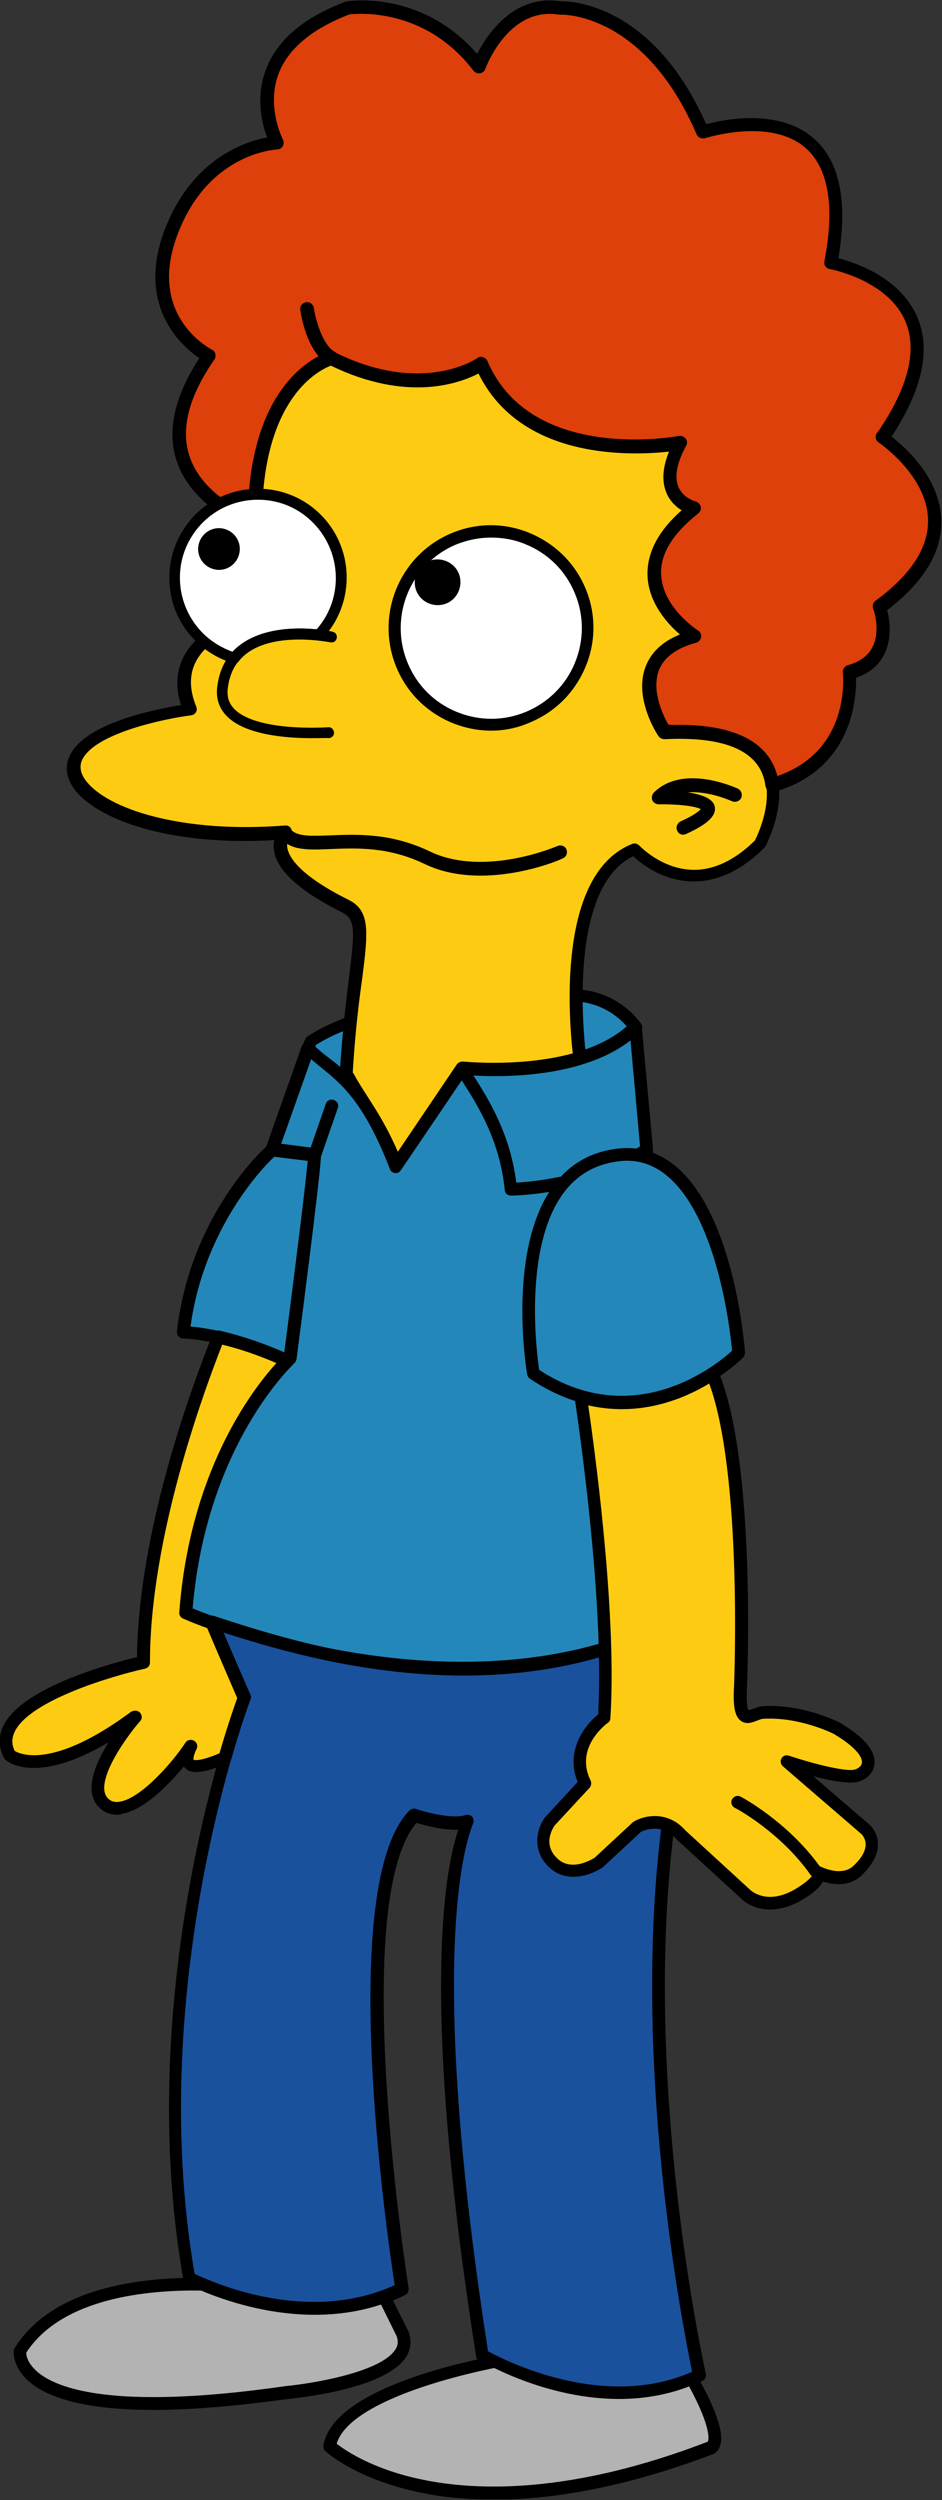 <?xml version="1.0" encoding="utf-8"?>
<!-- Generator: Adobe Illustrator 23.0.3, SVG Export Plug-In . SVG Version: 6.00 Build 0)  -->
<svg version="1.1" id="Layer_1" xmlns="http://www.w3.org/2000/svg" xmlns:xlink="http://www.w3.org/1999/xlink" x="0px" y="0px"
	 viewBox="0 0 276.4 732.9" style="enable-background:new 0 0 276.4 732.9;" xml:space="preserve">
<rect x="0" y="0" width="276.4" height="732.9" fill="#333333" stroke="none"/>
<style type="text/css">
	.st0{fill:#2388B9;}
	.st1{fill:#FDCC12;}
	.st2{fill:#19519D;}
	.st3{fill:#B3B3B3;}
	.st4{clip-path:url(#SVGID_2_);}
	.st5{clip-path:url(#SVGID_4_);}
	.st6{fill:#DD400A;}
	.st7{fill:#FFFFFF;}
</style>
<title>Rod Flanders 01 [Converted]</title>
<path class="st0" d="M116,342.2l19.6-29c0,0,35,3.9,50.9-12c-3.6-4.9-9-8.2-15-9.1c-15.3-2.5-61.3,0.5-80.3,13.2l-0.9,2
	C97.6,314.7,104.5,314.1,116,342.2"/>
<path d="M116,344.1c-0.5,0-1-0.2-1.3-0.6l0,0c-0.2-0.2-0.3-0.4-0.4-0.6c-8.6-21-14.4-25.5-19.9-29.8c-1.7-1.3-3.5-2.7-5.3-4.5
	c-0.5-0.5-0.7-1.3-0.4-2l0.9-2c0.1-0.3,0.4-0.6,0.7-0.8c19.8-13.2,67-15.9,81.6-13.5c6.5,1,12.3,4.5,16.2,9.8
	c0.5,0.7,0.5,1.8-0.2,2.4c-14.9,14.9-45,13.2-51.3,12.7l-19,28.1c-0.3,0.5-0.8,0.8-1.4,0.8C116.1,344.1,116.1,344.1,116,344.1z
	 M92.6,306.9c1.3,1.2,2.6,2.3,4,3.3c5.4,4.2,11.5,8.8,19.8,28.1l17.6-26.2c0.4-0.6,1.1-0.9,1.7-0.8c0.3,0,32.6,3.4,48.2-10.4
	c-3.3-3.8-7.8-6.3-12.8-7.1c-14.1-2.3-59.2,0.2-78.5,12.6L92.6,306.9z"/>
<path class="st1" d="M194.9,214.7c0,0-14.4-21.6,8.8-28c0,0-26.4-16.8,0-37.6c0,0-12.8-3.2-4-19.2c0,0-44.8,8.8-58.4-23.2
	c0,0-16.8,12-44-1.6c0,0-20.8,5.6-22.4,43.2l12.8,29.6c0,0-42.8,4.2-32,30.4c0,0-29,3.6-33.6,14.4s20.8,24.8,61.6,21.6
	c0,0-9,8.3,17.6,21.6c8,4,2.4,13.6,0.3,49l0.5,0.8c3.8,7.1,8.1,11.4,13.9,25.1c0.1,0.5,0.1,1,0,1.5l19.6-29c0,0,17.4,2.9,34.5-2.7
	c-1.7-14.2-4-53.4,16-61.4c0,0,16.8,18.4,36.8-1.6C222.9,247.5,242.1,212.3,194.9,214.7"/>
<path d="M121.6,534.1c-10.8,0-18.6-7-18.9-7.3c-0.8-0.7-0.8-1.9-0.1-2.6c0.7-0.8,1.9-0.8,2.6-0.1c0.1,0.1,7,6.3,16.4,6.3
	c1,0,1.9,0.8,1.9,1.9S122.7,534.1,121.6,534.1z M116,344.1c-0.2,0-0.5,0-0.7-0.1c-0.8-0.3-1.3-1.2-1.1-2.1c0-0.2,0-0.4,0-0.6
	c-3.7-8.8-6.8-13.6-9.6-17.9c-1.4-2.2-2.8-4.3-4.1-6.8l-0.5-0.8c-0.2-0.3-0.3-0.7-0.3-1.1c0.7-12.1,1.9-21.4,2.7-28.1
	c1.7-13.5,2-17.1-2-19.1c-12.4-6.2-19.2-12.3-20-18.2c-0.2-1.1-0.1-2.1,0.1-3c-31.6,1.8-52.5-6.4-58.8-15.1
	c-2.2-3.1-2.7-6.3-1.4-9.3c4.2-9.9,25.4-14,32.8-15.2c-1.8-5.6-1.3-10.7,1.3-15.1c6.4-10.7,23.9-14.3,30.5-15.3L73.2,149
	c-0.1-0.3-0.2-0.5-0.2-0.8c1.6-38.5,22.9-44.7,23.8-44.9c0.4-0.1,0.9-0.1,1.3,0.1c25.8,12.9,41.4,2.2,42.1,1.7
	c0.5-0.3,1-0.4,1.6-0.3c0.5,0.2,1,0.5,1.2,1.1c12.9,30.3,55.9,22.2,56.3,22.1c0.7-0.1,1.4,0.1,1.9,0.7c0.4,0.6,0.5,1.4,0.1,2
	c-2.8,5.1-3.5,9.2-2.3,12.2c1.4,3.3,5,4.3,5.1,4.3c0.7,0.2,1.2,0.7,1.4,1.4c0.1,0.7-0.1,1.4-0.7,1.8c-7.6,6-11.3,12.1-11,18.2
	c0.5,9.6,10.7,16.3,10.9,16.3c0.6,0.4,0.9,1.1,0.8,1.8c-0.1,0.7-0.6,1.3-1.3,1.5c-5.9,1.6-9.7,4.4-11.1,8.3
	c-2.3,6.1,1.4,13.5,2.9,16c15.4-0.6,25.5,2.8,30,10c6.6,10.5-1.1,24.9-1.4,25.6c-0.1,0.2-0.2,0.3-0.3,0.4c-6.7,6.7-13.8,10-21.2,9.9
	c-8.7-0.2-15-5.2-17.3-7.4c-18.8,9.1-14.8,50.6-13.8,59c0.1,0.9-0.4,1.7-1.3,2c-14.9,4.9-29.9,3.5-34.2,3l-18.9,28
	C117.2,343.8,116.6,344.1,116,344.1z M103.5,314.4l0.2,0.3c0,0,0.1,0.1,0.1,0.1c1.2,2.3,2.6,4.4,4,6.6c2.6,4.1,5.6,8.6,9,16.4
	l17.3-25.6c0.4-0.6,1.1-0.9,1.8-0.8c0.2,0,16.2,2.6,32.2-2.2c-1.6-14.2-3.8-53.4,17.4-61.8c0.7-0.3,1.5-0.1,2.1,0.5
	c0.1,0.1,6.5,6.9,15.7,7.1c6.2,0.1,12.3-2.8,18.2-8.6c0.9-1.8,6.5-13.5,1.4-21.6c-3.9-6.2-13.3-9-27.8-8.3c-0.7,0-1.4-0.4-1.7-1
	c-0.8-1.3-7-11.3-3.7-20.1c1.6-4.2,5-7.4,10.2-9.5c-3.6-3.1-9.2-9.1-9.6-17.1c-0.3-6.7,3.1-13.2,10.1-19.4c-1.6-1-3.4-2.6-4.5-5.1
	c-1.5-3.4-1.2-7.5,0.8-12.3c-10.9,1.3-43.6,2.7-56-22.9c-5.2,2.8-20.7,8.8-43.3-2.3c-3.4,1.3-18.9,8.8-20.4,40.8l12.6,29.2
	c0.2,0.5,0.2,1.2-0.1,1.7s-0.8,0.8-1.4,0.9c-0.2,0-23.4,2.5-30.2,13.8c-2.4,4-2.5,8.6-0.3,14c0.2,0.5,0.2,1.1-0.1,1.6
	c-0.3,0.5-0.8,0.8-1.4,0.9c-7.8,1-28.7,5.3-32.1,13.3c-0.7,1.7-0.4,3.6,1,5.6c6.1,8.5,28.2,15.8,58.7,13.4c0.8-0.1,1.5,0.4,1.8,1.1
	s0.1,1.6-0.4,2.1c0,0-1.1,1.2-0.8,3.3c0.4,2.6,3.3,8,18,15.3c6.4,3.2,5.7,9.4,4,22.9C105.3,293.7,104.2,302.7,103.5,314.4z"/>
<path class="st0" d="M85,398.5c0,0,7.2-54.8,7.2-59.8L79.8,337c0,0-22.2,19.6-26,53.6c0,0,12.2,0,30.6,8.5
	C84.8,398.7,85,398.5,85,398.5"/>
<path d="M84.4,400.9c-0.3,0-0.5-0.1-0.8-0.2c-17.8-8.2-29.7-8.3-29.8-8.3c-0.5,0-1-0.2-1.4-0.6c-0.4-0.4-0.5-0.9-0.5-1.4
	c3.9-34.3,25.7-53.9,26.7-54.7c0.4-0.4,0.9-0.5,1.5-0.4l12.4,1.6c0.9,0.1,1.6,0.9,1.6,1.8c0,5.1-6.8,56.6-7.2,60
	c0,0.5-0.3,1-0.6,1.3c0,0-0.2,0.2-0.5,0.5C85.4,400.8,84.9,400.9,84.4,400.9z M85,398.5L85,398.5L85,398.5z M55.9,388.9
	c4.1,0.3,14,1.8,27.5,7.7c2.3-17.7,6.2-48.3,6.9-56.3l-9.8-1.2C77,342.3,59.8,360.3,55.9,388.9z"/>
<path class="st0" d="M189.8,337.2l-3.3-36l0,0c-15.9,16-50.9,12-50.9,12l-0.1,0.2c3.7,6.3,12.5,17.4,14.4,35.3
	C149.9,348.7,171.9,348.6,189.8,337.2"/>
<path d="M149.9,350.5c-1,0-1.8-0.7-1.8-1.7c-1.5-14.7-7.9-24.6-12.1-31.2c-0.8-1.3-1.5-2.4-2.1-3.4c-0.4-0.6-0.3-1.3,0-1.9l0.1-0.2
	c0.4-0.6,1.1-0.9,1.8-0.9c0.3,0,34.3,3.6,49.4-11.5c0.5-0.5,1.3-0.7,1.9-0.4c0.7,0.2,1.2,0.9,1.2,1.6l3.3,35.9c0,0.1,0,0.2,0,0.3
	c0,0.7-0.4,1.4-1,1.7C172.5,350.3,150.8,350.5,149.9,350.5C149.9,350.5,149.9,350.5,149.9,350.5z M138.9,315.3
	c0.1,0.1,0.1,0.2,0.2,0.3c4.2,6.6,10.5,16.5,12.4,31.1c5.3-0.3,22-1.9,36.3-10.6L185,305C170.9,316,147.7,315.8,138.9,315.3z"/>
<path class="st0" d="M200,411.1l-10.2-73.6v-0.3c-17.9,11.5-39.9,11.6-39.9,11.6c-1.9-17.9-10.7-29-14.4-35.3L116,342.2
	c-10.1-26-18.4-27.5-25.6-34.9L79.8,337l12.4,1.6c0,5.1-7.2,59.8-7.2,59.8s-26.7,23.8-30.5,74.4c0,0,91.5,39.5,154.3-4.5
	C208.8,468.4,213.3,433.8,200,411.1"/>
<path d="M135.7,491c-10,0-19.4-0.8-27.8-2c-30.6-4.4-53.9-14.3-54.1-14.4c-0.7-0.3-1.2-1.1-1.1-1.8c3.6-47.5,26.7-71.4,30.6-75.2
	c2.3-17.5,6.3-49.1,7-57.3l-10.7-1.3c-0.6-0.1-1.1-0.4-1.4-0.9c-0.3-0.5-0.4-1.1-0.2-1.6l10.5-29.7c0.2-0.6,0.7-1.1,1.4-1.2
	c0.6-0.1,1.3,0.1,1.7,0.5c1.6,1.6,3.2,2.9,4.9,4.3c5.8,4.7,12.4,10,19.8,27.9l17.5-25.9c0.4-0.5,0.9-0.9,1.6-0.8
	c0.6,0,1.2,0.4,1.5,0.9c0.6,1,1.3,2.1,2.1,3.3c4.2,6.6,10.5,16.4,12.4,31c5.4-0.3,22.8-2,37.2-11.2c0.6-0.4,1.3-0.4,1.9-0.1
	c0.6,0.3,1,1,1,1.6v0.2l10.2,73.1c13.3,23,9.1,56.8,8.9,58.2c-0.1,0.5-0.3,1-0.8,1.3C186.7,486.2,159.6,491,135.7,491z M56.5,471.6
	c5.1,2.1,25.8,9.9,52,13.6c27.5,3.9,66.8,3.9,98.6-17.9c0.6-5.3,3-35.2-8.6-55.2c-0.2-0.2-0.3-0.5-0.3-0.8l-9.9-71.1
	c-17.6,10.1-37.5,10.3-38.4,10.3c0,0,0,0,0,0c-1,0-1.8-0.7-1.8-1.7c-1.5-14.6-7.9-24.6-12-31.1c-0.2-0.3-0.4-0.7-0.6-1l-17.9,26.4
	c-0.4,0.6-1.1,0.9-1.7,0.8c-0.7-0.1-1.3-0.5-1.5-1.2c-7.6-19.6-14.2-24.9-20-29.6c-1.1-0.9-2.1-1.7-3.1-2.6l-8.8,24.8l10.1,1.3
	c0.9,0.1,1.6,0.9,1.6,1.8c0,5.1-6.9,57.8-7.2,60.1c-0.1,0.4-0.3,0.8-0.6,1.1C86,400.1,60.6,423.4,56.5,471.6z"/>
<path class="st0" d="M180.9,338.6c-34.5,4.7-24.4,64.1-24.4,64.1c32.9,22,60.2-6,60.2-6S212.3,334.4,180.9,338.6"/>
<path d="M182.4,412.9c-8.2,0-17.3-2.3-26.9-8.7c-0.4-0.3-0.7-0.7-0.8-1.2c-0.3-1.5-6-36.8,7.7-55.4c4.5-6.2,10.7-9.8,18.3-10.8h0
	c6.4-0.9,12.3,0.8,17.3,4.9c17.5,14.2,20.5,53.2,20.6,54.8c0,0.5-0.2,1.1-0.5,1.4C217.9,398.2,203.1,412.9,182.4,412.9z
	 M158.2,401.6c28.3,18.4,52.5-1.9,56.6-5.6c-0.5-5.8-4.3-39.2-19.2-51.4c-4.3-3.5-9.1-4.9-14.5-4.1c-6.6,0.9-11.9,4-15.8,9.3
	C153.6,365.7,157.4,396.3,158.2,401.6z M92.3,340.5c-0.2,0-0.4,0-0.6-0.1c-1-0.3-1.5-1.4-1.1-2.4l5-14.4c0.3-1,1.4-1.5,2.4-1.1
	s1.5,1.4,1.1,2.4l-5,14.4C93.8,340,93,340.5,92.3,340.5z"/>
<path class="st2" d="M196.7,530.4c0,0,10.1-35.3,6.8-58.6c-53.5,32.2-115.9,12-141.4,3.7c2.2,5.3,9.6,22.4,9.6,22.4
	s-31.5,82.7-16.1,170c0,0,33,17.6,62.4,3.2c0,0-18.5-116.2,3.6-138.8c0,0,10.4,3.6,15.8,1.8c0,0-16.3,27.1,4.1,156.5
	c0,0,33.9,20.3,63.8,5.9C205.3,696.4,185.4,608.6,196.7,530.4"/>
<path d="M181.6,703.4c-21.7,0-39.9-10.7-41-11.3c-0.5-0.3-0.8-0.8-0.9-1.3c-16.8-106.6-8.8-144.1-5.2-154.4c-4.6,0.2-9.9-1.3-12.3-2
	c-20.1,23.6-2.5,135.3-2.3,136.4c0.1,0.8-0.3,1.6-1,2c-29.9,14.7-62.7-2.5-64.1-3.2c-0.5-0.3-0.9-0.8-1-1.3
	c-14.5-82.5,12.9-161.9,15.9-170.3c-1.4-3.2-7.4-17.1-9.3-21.8c-0.3-0.7-0.1-1.4,0.4-2c0.5-0.5,1.3-0.7,1.9-0.5
	c26,8.5,86.9,28.4,139.9-3.5c0.5-0.3,1.2-0.4,1.8-0.1c0.6,0.3,1,0.8,1,1.4c3.3,23.1-6.2,56.9-6.9,59.3c-11.1,77,8.4,164.2,8.6,165.1
	c0.2,0.8-0.2,1.7-1,2.1C197.9,702,189.5,703.4,181.6,703.4z M143.2,689.3c5,2.7,34,17.5,59.9,6c-2.5-11.9-18.7-93-8.3-165.2
	c0-0.2,0.1-0.3,0.1-0.4c0.8-2.9,9-33.2,7-54.8c-51.2,29.1-110.4,12.1-136.6,3.6c3,7,8,18.5,8,18.6c0.2,0.4,0.2,0.9,0,1.4
	c-0.3,0.8-30.9,82.7-16.2,168.1c5.1,2.5,33.3,15,58.7,3.3c-2.1-13.8-17.2-117.1,4.3-139.1c0.5-0.5,1.3-0.7,1.9-0.5
	c2.7,0.9,10.7,3.1,14.6,1.8c0.7-0.2,1.6,0,2,0.6c0.5,0.6,0.5,1.5,0.1,2.1C138.9,535.2,123.6,563.6,143.2,689.3z"/>
<path class="st3" d="M112.6,673.4c-21.9,7.9-44.4,0.1-53.2-3.7c-14.1-0.3-42.3,1.5-53.6,19.5c0,0-3.6,24,78.2,12.2
	c0,0,38.9-3.6,33.9-17.2L112.6,673.4"/>
<g>
	<defs>
		<rect id="SVGID_1_" width="276.3" height="732.7"/>
	</defs>
	<clipPath id="SVGID_2_">
		<use xlink:href="#SVGID_1_"  style="overflow:visible;"/>
	</clipPath>
	<g class="st4">
		<path d="M45.1,706.5c-22.6,0-32.9-4.5-37.5-9.2c-4.1-4.2-3.6-8.2-3.5-8.4c0-0.3,0.1-0.5,0.3-0.7c11.6-18.5,39.5-20.7,55.2-20.4
			c0.2,0,0.5,0.1,0.7,0.2c8.5,3.7,30.6,11.3,51.8,3.7c0.9-0.3,1.9,0.1,2.3,0.9l5.4,10.8c0,0.1,0.1,0.1,0.1,0.2
			c0.9,2.5,0.7,5.1-0.7,7.3c-6,9.5-31.8,12.1-34.8,12.4C68.2,705.5,55.4,706.5,45.1,706.5z M7.7,689.7c0,0.8,0.3,2.8,2.7,5.1
			c5.1,5,21.5,12.2,73.5,4.7c7.5-0.7,27.8-4,32.1-10.7c0.8-1.2,0.9-2.5,0.4-3.9l-4.6-9.3C90,682.8,68,675.3,59,671.5
			C44.2,671.3,18.4,673.3,7.7,689.7z"/>
		<path class="st3" d="M203,697.4c-23.4,9.8-48.5-0.4-57.8-5c-13.9,2.7-46.3,10.7-48.5,24.7c0,0,33,30.8,111.7,0.5
			C208.5,717.6,213.7,716.4,203,697.4"/>
		<path d="M144.9,732.8c-8.9,0-16.2-0.9-22.2-2.2c-18.4-4-26.9-11.7-27.2-12c-0.5-0.4-0.7-1-0.6-1.6c2.4-15.4,35.7-23.5,49.9-26.3
			c0.4-0.1,0.8,0,1.2,0.2c9.3,4.6,33.3,14.3,55.9,5.1c0.2-0.1,0.4-0.2,0.6-0.3c0.8-0.2,1.7,0.2,2.1,0.9c5.9,10.5,8.1,17.4,6.5,20.9
			c-0.5,1.2-1.4,1.8-2,2C182.5,729.6,161.2,732.8,144.9,732.8z M98.8,716.4c2.4,1.9,10.5,7.5,25,10.5c16.2,3.4,43.9,4.3,83.9-11.1
			c0.2-0.5,1.2-3.8-5.5-16.2c-23.1,8.9-47.2-0.5-57.2-5.4C124.2,698.5,101.7,706.3,98.8,716.4z M208.1,715.8L208.1,715.8
			L208.1,715.8z M208.1,715.8C208.1,715.8,208.1,715.8,208.1,715.8C208.1,715.8,208.1,715.8,208.1,715.8z"/>
		<path class="st1" d="M62.3,475.8c-4.9-1.8-7.7-3-7.7-3c3.5-46.8,26.5-70.6,30-74l-0.1,0.1c-6.5-3-13.2-5.4-20.2-7
			c-5.7,14-22.1,57.7-22.1,95.4c0,0-48,10.4-39.2,27.2c0,0,9.6,8.8,36.8-11.2c0,0-16.8,19.2-8.8,25.6c7,5.6,20.9-10.4,25.2-17
			c-1.7,3.5-3.2,9.3,10,3.4c3.2-11.1,5.6-17.6,5.6-17.6s-7.1-16.4-9.5-22.1"/>
		<path d="M34.3,532c-1.7,0-3.3-0.5-4.6-1.6c-1.7-1.3-2.6-3.2-2.8-5.4c-0.4-4.4,2.2-9.7,4.9-14.2c-21.5,12.7-29.8,5.5-30.2,5.1
			c-0.2-0.1-0.3-0.3-0.4-0.5c-1.6-3.1-1.7-6.2-0.3-9.3c5.4-11.6,32.6-18.7,39.3-20.3c0.4-38.1,17.1-82,22.2-94.6
			c0.3-0.8,1.3-1.3,2.1-1.1c6.8,1.6,13.5,3.9,19.9,6.8c0.5-0.1,1,0.2,1.4,0.5c0.7,0.7,0.7,1.9,0,2.6l-0.1,0.1c0,0-0.1,0.1-0.1,0.1
			c-4.7,4.7-25.5,27.6-29.1,71.3c1.2,0.5,3.1,1.3,5.8,2.2c0,0,0,0,0,0c0.7,0,1.4,0.4,1.7,1.1c2.3,5.6,9.4,21.9,9.5,22
			c0.2,0.4,0.2,0.9,0,1.4c0,0.1-2.5,6.5-5.6,17.4c-0.2,0.5-0.5,1-1,1.2c-6.8,3-10.7,3.5-12.6,1.5c-0.1-0.1-0.3-0.3-0.4-0.4
			c-4.8,5.8-12,12.9-18.1,13.8C35.3,532,34.8,532,34.3,532z M39.7,501.5c0.5,0,1,0.2,1.4,0.6c0.6,0.7,0.7,1.8,0,2.5
			c-3.1,3.5-11,14.1-10.5,20.1c0.1,1.2,0.6,2.2,1.4,2.8c0.8,0.7,1.9,0.9,3.1,0.7c6.4-1,15.7-11.8,19.3-17.3c0.5-0.8,1.6-1.1,2.5-0.6
			c0.9,0.5,1.2,1.5,0.8,2.4c-1,2-1,3-0.9,3.2c0,0,0.2,0.1,0.7,0.1c0.9,0,2.9-0.3,6.9-2c2.5-8.6,4.5-14.2,5.2-16.2
			c-1.3-3-6.5-15-8.8-20.5c-4.5-1.6-7-2.8-7.1-2.8c-0.7-0.3-1.2-1.1-1.1-1.8c3.1-41.6,21.5-65.4,28.5-73.1
			c-5.1-2.2-10.5-4.1-15.9-5.4C59.6,408.5,44,450.9,44,487.4c0,0.9-0.6,1.6-1.5,1.8c-9.1,2-33.8,9.2-38.2,18.5
			c-0.9,1.9-0.9,3.7,0,5.6c1.5,0.9,11.1,5.6,34.2-11.5C39,501.6,39.3,501.5,39.7,501.5z"/>
	</g>
</g>
<path class="st1" d="M254.1,536.3l-23.2-20c0,0,16.8,5.6,20.8,4s6.1-6.5-5.9-13.7c0,0-10.6-5.5-22.1-4.7c-3.2,0.2-7.2,5.6-6.4-8
	c0,0,2.7-64.9-8.2-91.2c-8.2,5.3-22.2,11.5-38.6,6.6c2.6,18,8.8,64.3,6.9,94.1c0,0-11.2,8-5.6,19.2l-10.4,11.2c0,0-4.8,6.4,0.8,12
	s13.6,0,13.6,0l11.2-10.4c0,0,7.2-4,12.8,2.4l19.2,17.6c0,0,5.6,5.6,15.2,0c7.7-4.5,6.1-6.4,5.2-7c1.6,0.8,8.1,3.8,12.4-0.2
	C259.5,541,254.1,536.3,254.1,536.3"/>
<g>
	<defs>
		<rect id="SVGID_3_" width="276.3" height="732.7"/>
	</defs>
	<clipPath id="SVGID_4_">
		<use xlink:href="#SVGID_3_"  style="overflow:visible;"/>
	</clipPath>
	<g class="st5">
		<path d="M225.9,559.8c-5.2,0-8.1-2.9-8.3-3.1l-19.1-17.5c-0.1,0-0.1-0.1-0.1-0.1c-4.1-4.7-9.3-2.6-10.3-2.1l-11,10.2
			c-0.1,0.1-0.1,0.1-0.2,0.2c-3.2,2.2-10.7,5.1-16-0.2c-5.3-5.3-3-11.8-1-14.4c0-0.1,0.1-0.1,0.1-0.1l9.5-10.3
			c-3.7-8.9,1.9-16.5,6-19.8c1.7-29.5-4.2-74.7-6.9-92.9c-0.1-0.6,0.1-1.3,0.6-1.7c0.5-0.4,1.1-0.6,1.7-0.4
			c15.5,4.6,28.7-1,37.1-6.4c0.5-0.3,1-0.4,1.6-0.2c0.5,0.2,1,0.6,1.2,1.1c11,26.3,8.5,89.3,8.4,92c-0.3,5.3,0.2,6.9,0.4,7.3
			c0.3-0.1,0.9-0.3,1.3-0.4c0.8-0.3,1.7-0.7,2.7-0.8c11.9-0.8,22.6,4.7,23,4.9c0,0,0.1,0,0.1,0.1c6.9,4.1,10.2,8.1,9.9,11.8
			c-0.2,2.3-1.7,4.2-4.3,5.2c-2.6,1-8.5-0.1-13.7-1.5l16.5,14.2c0,0,0.1,0.1,0.1,0.1c0.2,0.2,2.4,2.2,2.4,5.6c0.1,3-1.6,6.1-4.8,9.2
			c-2,1.9-5.6,3.6-11.4,1.8c-0.8,1.7-2.9,3.6-6.6,5.7C231.5,559.1,228.5,559.8,225.9,559.8z M201.1,536.6l19.1,17.5
			c0.2,0.2,4.9,4.5,13-0.2c3.7-2.2,4.7-3.5,5-3.9c-0.1-0.1-0.3-0.2-0.4-0.4c-8.8-12.5-22-19.6-22.2-19.6c-0.9-0.5-1.3-1.6-0.8-2.5
			c0.5-0.9,1.6-1.3,2.5-0.8c0.6,0.3,13.8,7.4,23.2,20.4c4.3,2,7.8,1.9,9.9-0.1c2.4-2.2,3.6-4.4,3.6-6.3c0-1.6-0.9-2.6-1.1-2.9
			c0,0,0,0,0,0l-23.2-20c-0.7-0.6-0.8-1.6-0.4-2.3c0.4-0.8,1.4-1.1,2.2-0.8c7.8,2.6,17.4,4.9,19.5,4c0.6-0.2,1.9-0.9,1.9-2
			c0.1-0.8-0.3-3.6-8.1-8.3c-0.7-0.4-10.6-5.2-21-4.5c-0.4,0-1,0.3-1.6,0.5c-1.3,0.5-3.2,1.3-4.8,0.1c-1.8-1.3-2.4-4.3-2-10.6
			c0-0.6,2.5-61.5-7.3-88.3c-8.5,5.1-21,9.7-35.5,6.4c2.9,20,8.3,63.4,6.5,91.7c0,0.6-0.3,1.1-0.8,1.4c-0.4,0.3-9.8,7.2-5,16.9
			c0.3,0.7,0.2,1.5-0.3,2.1l-10.3,11.1c-0.5,0.8-3.5,5.4,0.7,9.5c4.1,4.2,10.3,0.4,11.1-0.1l11.1-10.3c0.1-0.1,0.2-0.2,0.4-0.3
			C189,532.2,195.9,530.7,201.1,536.6z"/>
		<path class="st6" d="M258.9,128.3c29.6-43.2-15.2-51.2-15.2-51.2c10.4-54.4-37.6-38.4-37.6-38.4c-16-37.6-41.6-36.4-41.6-36.4
			c-16.8-2.8-24,17.2-24,17.2c-16-20.8-38.4-17.2-38.4-17.2C66.9,15.5,81.3,41.9,81.3,41.9s-21.6,0.8-31.2,26.4s11.2,36,11.2,36
			c-22.3,32.1,3.8,46,16.6,50.8l-2.9-6.8c1.6-37.6,22.4-43.2,22.4-43.2c27.2,13.6,44,1.6,44,1.6c13.6,32,58.4,23.2,58.4,23.2
			c-8.8,16,4,19.2,4,19.2c-26.4,20.8,0,37.6,0,37.6c-23.2,6.4-8.8,28-8.8,28c23.6-1.2,30.6,7,31.7,15.5
			c25.7-7.3,22.7-33.1,22.7-33.1c14.4-4,8.8-19.2,8.8-19.2C294.1,151.5,258.9,128.3,258.9,128.3"/>
		<path d="M226.6,232.1c-0.4,0-0.8-0.1-1.1-0.3c-0.5-0.3-0.8-0.8-0.9-1.4c-1.3-10-11.3-14.6-29.6-13.7c-0.7,0-1.4-0.3-1.8-0.9
			c-0.3-0.4-7.3-11-3.8-20.3c1.6-4.2,4.9-7.4,10.1-9.5c-3.6-3.1-9.1-9.1-9.5-17c-0.3-6.7,3-13.2,10-19.4c-1.6-1-3.4-2.6-4.4-5
			c-1.5-3.4-1.2-7.5,0.7-12.2c-11.1,1.2-43.4,2.5-55.9-22.9c-5.4,2.8-20.8,8.6-43.3-2.3c-3.5,1.3-18.7,8.9-20.2,40.7l2.8,6.4
			c0.3,0.7,0.2,1.6-0.4,2.2c-0.6,0.6-1.4,0.8-2.2,0.5c-9.6-3.6-21.7-10.4-25.4-22.3c-2.7-8.7-0.4-18.7,6.8-29.7
			c-5.2-3.5-18.5-15.2-10.3-37.3c8-21.2,23.7-26.2,30.2-27.4c-1.5-3.9-3.5-11.6-0.4-19.8c3.2-8.7,11.1-15.4,23.4-20
			c0.1,0,0.3-0.1,0.4-0.1c0.9-0.1,21.9-3.3,38.2,15.4c3-5.8,10.8-17.6,24.6-15.4c2.8-0.1,26.9,0.6,42.6,36
			c5.3-1.4,21.4-4.7,31.6,4.2c7.6,6.7,10,18.5,7.2,35.1c5,1.3,18.3,5.7,23.2,17.4c4,9.4,1.4,21.2-7.6,34.9
			c4.1,3.2,14.3,12.2,14.6,24.6c0.2,9.2-5.1,18-15.9,26.3c0.7,2.6,1.6,8.2-0.9,13c-1.6,3.2-4.4,5.5-8.2,6.8
			c0.1,6.1-1.1,27-24.2,33.5C226.9,232.1,226.8,232.1,226.6,232.1z M199.3,212.5c20.1,0,26.9,7.6,28.8,15
			c21.5-7.4,19.3-29.3,19.2-30.3c-0.1-1,0.5-1.9,1.5-2.2c3.5-1,5.9-2.7,7.2-5.3c2.5-4.9,0.3-11.2,0.2-11.3c-0.3-0.8,0-1.8,0.7-2.3
			c10.4-7.6,15.6-15.6,15.4-23.8c-0.3-13-14.4-22.5-14.5-22.6c-0.8-0.5-1.1-1.5-0.7-2.4c0.1-0.3,0.3-0.5,0.5-0.7
			c8.9-13,11.6-23.9,8.1-32.3c-5.1-12.2-22-15.4-22.2-15.4c-0.5-0.1-1-0.4-1.3-0.8c-0.3-0.4-0.4-1-0.3-1.5
			c3.1-16.1,1.2-27.3-5.5-33.2c-10.4-9.1-29.3-2.9-29.5-2.9c-1,0.3-2.1-0.2-2.5-1.1C189,3.5,164.8,4.3,164.6,4.3c-0.1,0-0.3,0-0.4,0
			c-14.9-2.5-21.5,15.1-21.8,15.9c-0.2,0.7-0.9,1.2-1.6,1.3c-0.7,0.1-1.4-0.2-1.9-0.8C124.6,2,104.7,4,102.6,4.2
			c-11,4.2-18.1,10.1-20.9,17.5C78.1,31.5,83,40.8,83,40.9c0.3,0.6,0.3,1.3,0,1.9c-0.3,0.6-1,1-1.7,1C80.5,43.9,60.9,45,52,69
			c-8.8,23.5,9.4,33.1,10.2,33.5c0.5,0.3,0.9,0.7,1,1.3c0.1,0.6,0,1.2-0.3,1.6c-7.4,10.7-9.9,20.1-7.4,28
			c2.7,8.7,10.8,14.3,18.5,17.9l-1-2.3c-0.1-0.3-0.2-0.6-0.2-0.9c1.6-38.6,23-44.8,23.9-45c0.5-0.1,1-0.1,1.4,0.1
			c25.8,12.9,41.8,1.9,41.9,1.8c0.5-0.4,1.1-0.5,1.7-0.3c0.6,0.2,1.1,0.6,1.3,1.1c12.8,30.1,55.7,22.1,56.2,22
			c0.8-0.1,1.5,0.2,2,0.8c0.5,0.6,0.5,1.5,0.1,2.1c-2.7,5-3.5,9.1-2.2,12.1c1.4,3.3,5,4.2,5,4.2c0.7,0.2,1.3,0.8,1.5,1.5
			c0.2,0.7-0.1,1.5-0.7,2c-7.6,6-11.3,12.1-10.9,18.1c0.5,9.6,10.7,16.2,10.8,16.2c0.7,0.4,1,1.2,0.9,2c-0.1,0.8-0.7,1.4-1.4,1.6
			c-5.9,1.6-9.6,4.4-11,8.2c-2.2,6,1.3,13.2,2.8,15.8C197.1,212.6,198.2,212.5,199.3,212.5z"/>
	</g>
</g>
<path class="st7" d="M170.3,173.3c6,14.4-0.9,31-15.3,37c-14.4,6-31-0.9-37-15.3c-6-14.4,0.9-31,15.3-37
	C147.7,152,164.3,158.8,170.3,173.3C170.3,173.3,170.3,173.3,170.3,173.3"/>
<path d="M144.1,214.2c-3.9,0-7.8-0.8-11.5-2.3c-7.4-3.1-13.2-8.8-16.3-16.3c-6.3-15.3,0.9-32.9,16.2-39.3c7.4-3.1,15.6-3.1,23,0
	c7.4,3.1,13.2,8.8,16.3,16.2c0,0,0,0,0,0c3.1,7.4,3.1,15.6,0,23c-3.1,7.4-8.8,13.2-16.3,16.3C151.9,213.4,148,214.2,144.1,214.2z
	 M144.1,157.6c-3.5,0-6.9,0.7-10.2,2c-13.5,5.6-19.9,21.2-14.3,34.7c2.7,6.6,7.8,11.7,14.4,14.4c6.6,2.7,13.8,2.7,20.3,0
	s11.7-7.8,14.4-14.4c2.7-6.6,2.7-13.8,0-20.3c0,0,0,0,0,0c-2.7-6.6-7.8-11.7-14.4-14.4C151,158.2,147.6,157.6,144.1,157.6z"/>
<path class="st7" d="M93.6,186.1c9.2-9.9,8.7-25.4-1.2-34.6c-9.9-9.2-25.4-8.7-34.6,1.2c-9.2,9.9-8.7,25.4,1.2,34.6
	c2.8,2.6,6.2,4.6,9.9,5.6C75,185.2,87.3,185.4,93.6,186.1"/>
<path d="M68.8,194.5c-0.1,0-0.3,0-0.4-0.1c-3.9-1.1-7.5-3.2-10.5-6c-5.1-4.8-8-11.2-8.2-18.2c-0.2-7,2.3-13.6,7-18.7
	c9.8-10.5,26.4-11,36.8-1.2c10.5,9.8,11,26.4,1.2,36.8c-0.3,0.4-0.8,0.6-1.3,0.5c-5.1-0.6-17.5-1.1-23.3,6.2
	C69.8,194.3,69.3,194.5,68.8,194.5z M75.7,146.5c-6.1,0-12.2,2.4-16.7,7.2c-4.2,4.5-6.4,10.3-6.2,16.4c0.2,6.1,2.8,11.8,7.2,16
	c2.4,2.2,5.2,3.9,8.3,5c6.5-7,17.8-7.3,24.6-6.6c8.1-9.2,7.4-23.3-1.6-31.8C86.9,148.5,81.3,146.5,75.7,146.5z"/>
<path d="M134.6,168.1c1.4,3.4-0.2,7.4-3.6,8.8c-3.4,1.4-7.4-0.2-8.8-3.6c-1.4-3.4,0.2-7.4,3.6-8.8
	C129.2,163.1,133.2,164.7,134.6,168.1C134.6,168.1,134.6,168.1,134.6,168.1"/>
<path d="M69.9,158.6c1.3,3.1-0.2,6.7-3.3,8c-3.1,1.3-6.7-0.2-8-3.3c-1.3-3.1,0.2-6.7,3.3-8C65,154,68.6,155.5,69.9,158.6
	C69.9,158.6,69.9,158.6,69.9,158.6"/>
<path d="M200.5,244.7c-0.8,0-1.5-0.4-1.8-1.2c-0.5-1,0-2.2,1-2.7c4-1.8,5.4-3,5.9-3.6c-1.6-0.9-7-1.5-12.3-1.4
	c-0.8,0-1.6-0.5-1.9-1.2c-0.3-0.8-0.1-1.6,0.4-2.2c8.6-8.6,24-1.5,24.7-1.2c1,0.5,1.4,1.7,1,2.7c-0.5,1-1.7,1.4-2.7,1
	c-0.2-0.1-6.8-3.1-13-2.6c4.1,0.6,7.4,1.8,7.9,4.1c0.8,3.3-3.8,6-8.4,8.1C201.1,244.6,200.8,244.7,200.5,244.7z"/>
<path d="M91.3,216.4c-7.1,0-19.4-0.9-24.8-6.5c-2.2-2.3-3.1-5-2.8-8.2c0.6-5.6,3-10,7.1-12.9c9.9-7.1,26.1-3.8,26.8-3.6
	c0.9,0.2,1.4,1,1.2,1.9c-0.2,0.9-1,1.4-1.9,1.2c-0.2,0-15.6-3.2-24.3,3.1c-3.4,2.4-5.3,6-5.8,10.7c-0.2,2.3,0.4,4.1,1.9,5.7
	c6.7,6.9,27.4,5.4,27.6,5.4c0.9-0.1,1.6,0.6,1.7,1.5c0.1,0.9-0.6,1.6-1.5,1.7C96.4,216.3,94.3,216.4,91.3,216.4z"/>
<path d="M141,256.7c-5.5,0-11.3-0.9-16.6-3.5c-10.5-5-19.8-4.6-27.3-4.3c-6.7,0.3-11.9,0.5-15-3.4c-0.7-0.9-0.5-2.1,0.3-2.8
	c0.9-0.7,2.1-0.5,2.8,0.3c1.8,2.3,5.9,2.1,11.7,1.9c7.5-0.3,17.8-0.8,29.2,4.7c16,7.7,37.3-1.5,37.5-1.6c1-0.4,2.2,0,2.6,1
	c0.4,1,0,2.2-1,2.6C164.6,252,153.6,256.7,141,256.7z M97.3,107.1c-0.3,0-0.7-0.1-1-0.3c-6.3-3.6-8-14.6-8.2-15.9
	c-0.2-1.1,0.6-2.1,1.7-2.3c1.1-0.2,2.1,0.6,2.3,1.7c0.4,2.8,2.3,10.7,6.2,12.9c1,0.5,1.3,1.8,0.7,2.7
	C98.7,106.7,98,107.1,97.3,107.1z"/>
</svg>
